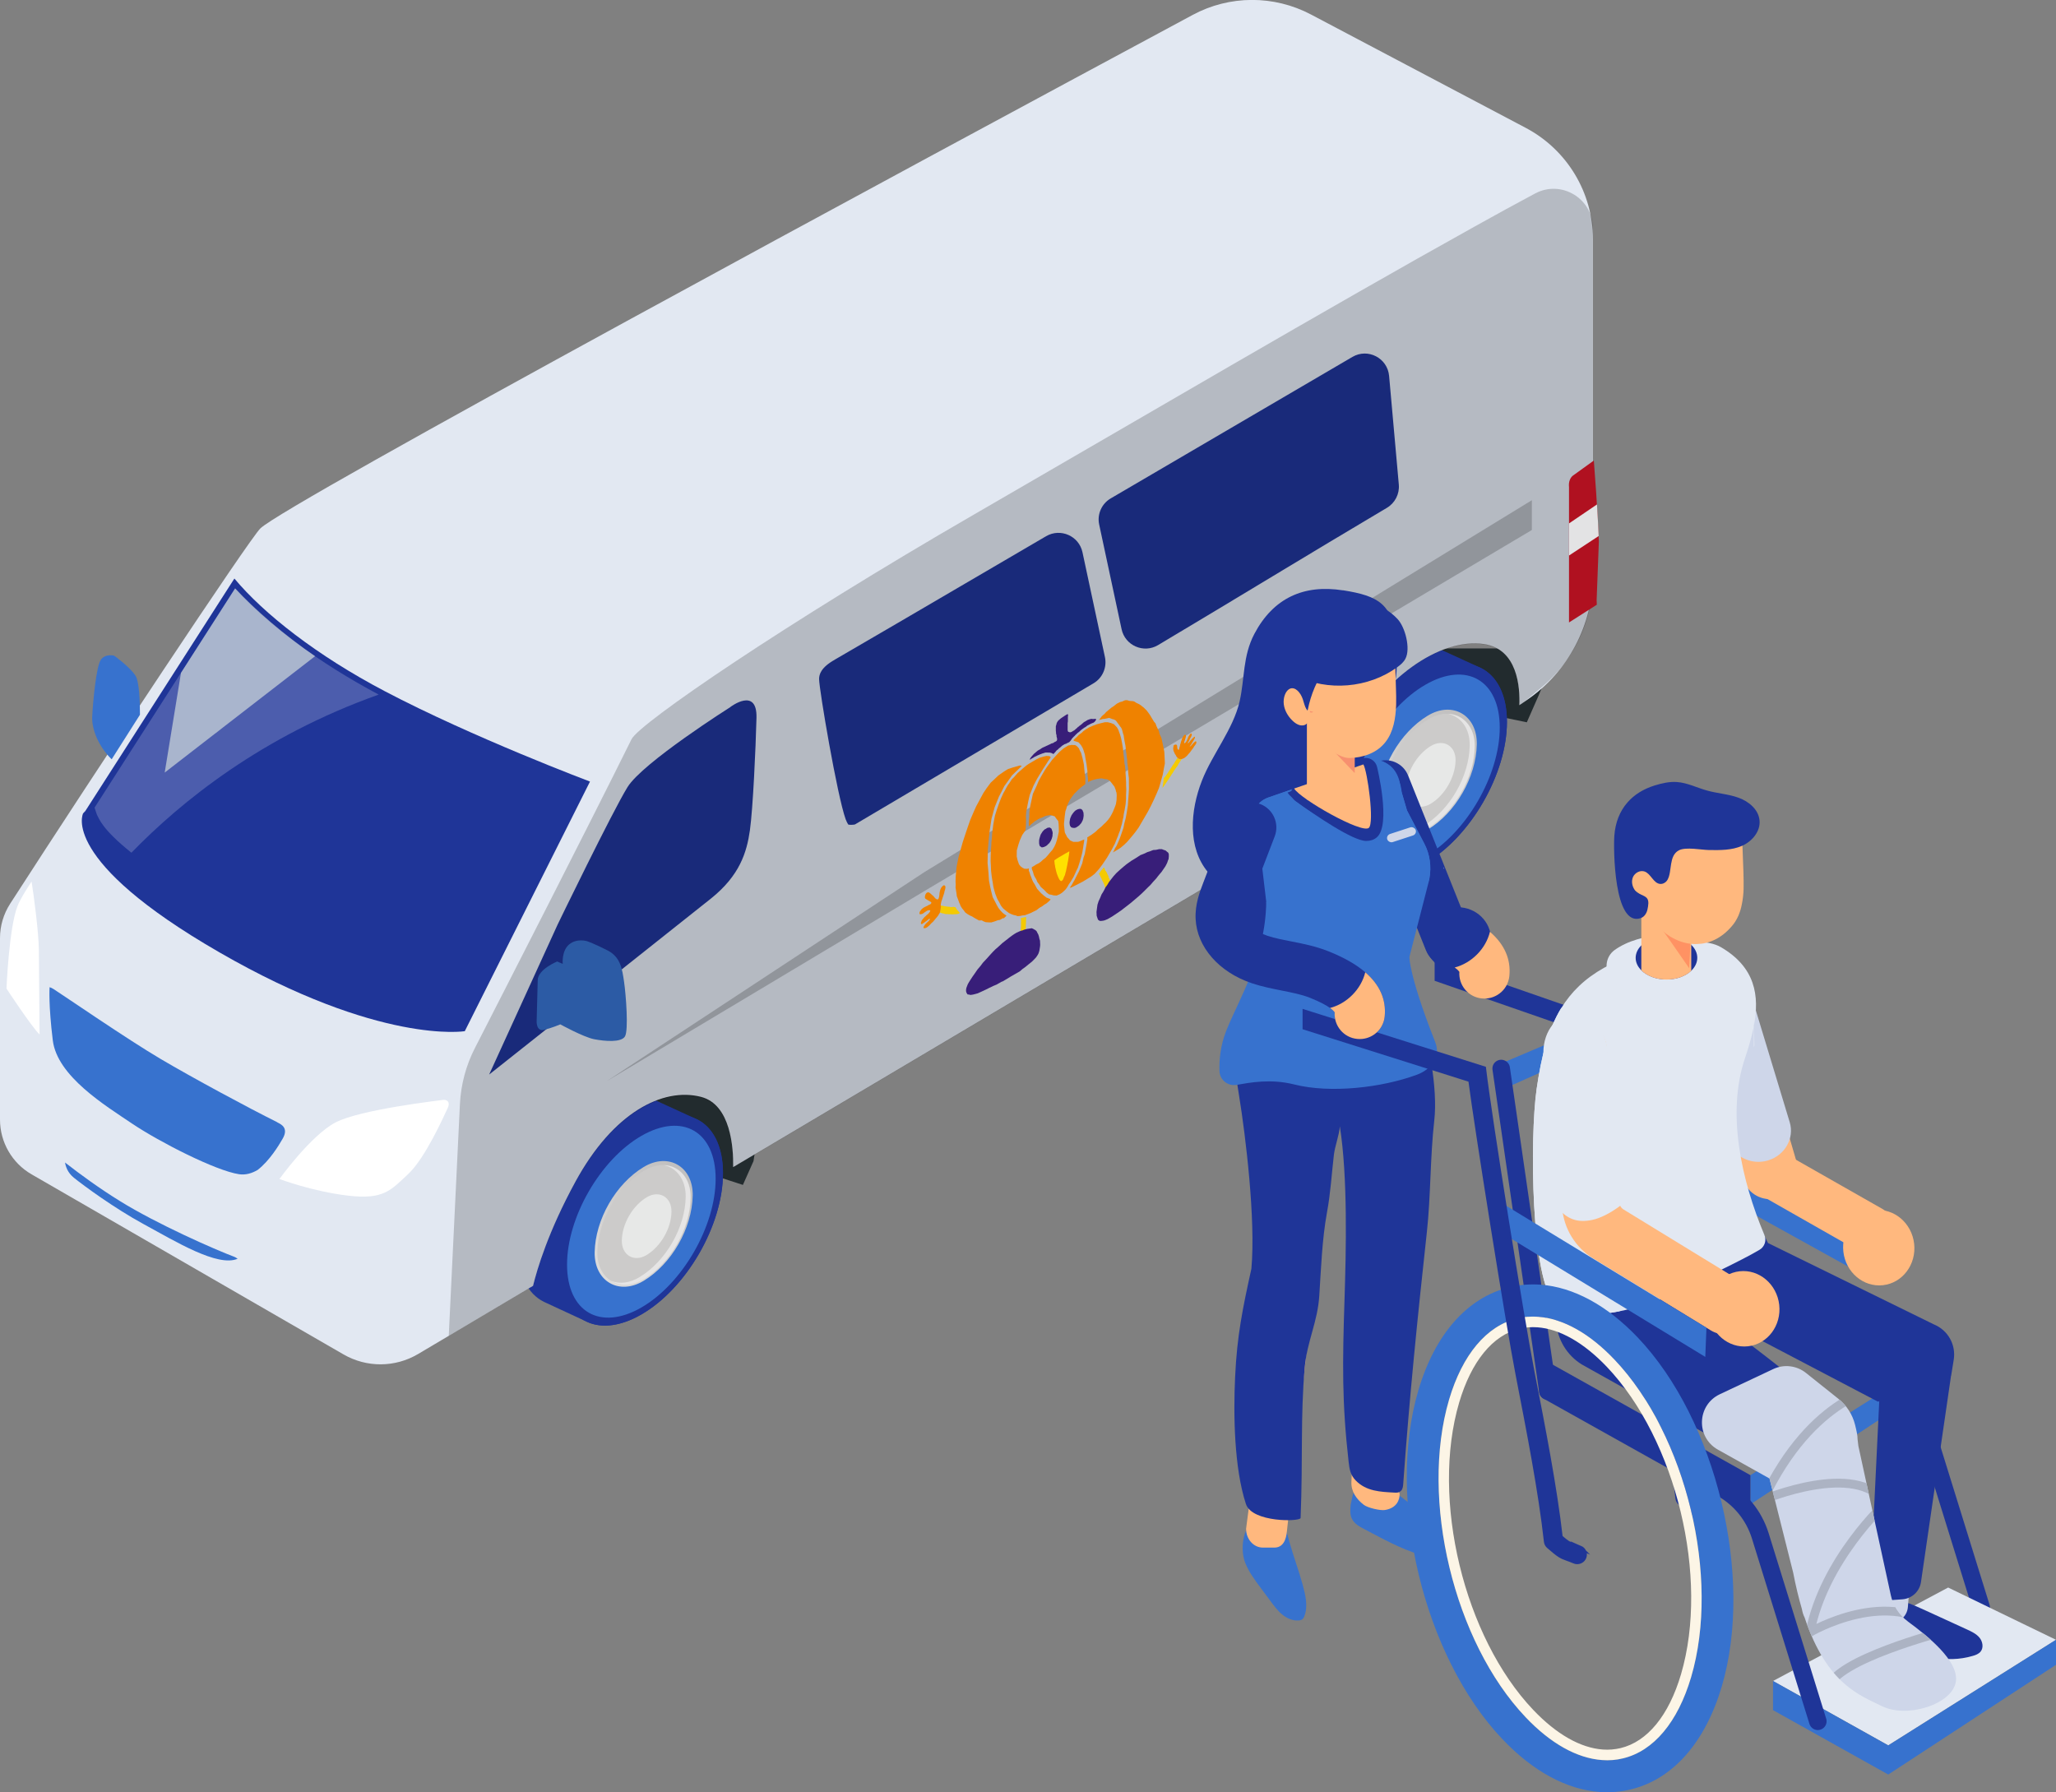 <?xml version="1.0" encoding="UTF-8"?>
<svg xmlns="http://www.w3.org/2000/svg" xmlns:xlink="http://www.w3.org/1999/xlink" viewBox="0 0 228.57 199.25">
  <rect x="0" y="0" width="228.57" height="199.25" fill="#808080" stroke="none"/>
  <defs>
    <style>
      .cls-1, .cls-2, .cls-3 {
        fill: none;
      }

      .cls-2 {
        stroke: #acb3c3;
        stroke-width: .98px;
      }

      .cls-2, .cls-4, .cls-3 {
        stroke-miterlimit: 10;
      }

      .cls-5 {
        fill: #ffb87e;
      }

      .cls-6 {
        fill: #cccbca;
      }

      .cls-7 {
        fill: #ffe100;
      }

      .cls-8 {
        fill: #f5ca00;
      }

      .cls-9, .cls-10, .cls-11 {
        mix-blend-mode: multiply;
      }

      .cls-9, .cls-12 {
        opacity: .2;
      }

      .cls-13 {
        fill: url(#linear-gradient-2);
      }

      .cls-10 {
        opacity: .71;
      }

      .cls-14 {
        fill: #ced6e9;
      }

      .cls-15 {
        fill: url(#linear-gradient);
      }

      .cls-16 {
        opacity: .5;
      }

      .cls-16, .cls-12, .cls-17 {
        fill: #fff;
      }

      .cls-18 {
        fill: #b01120;
      }

      .cls-19 {
        fill: #ef8200;
      }

      .cls-20 {
        isolation: isolate;
      }

      .cls-21 {
        fill: #e7e8e7;
      }

      .cls-22 {
        fill: #381e79;
      }

      .cls-23 {
        fill: #3772ce;
      }

      .cls-24 {
        fill: #e2e8f2;
      }

      .cls-25 {
        fill: #ff8358;
      }

      .cls-26 {
        fill: #222b2e;
      }

      .cls-27 {
        fill: #e3e3e4;
      }

      .cls-4 {
        stroke-width: .5px;
      }

      .cls-4, .cls-3 {
        stroke: #1f3598;
      }

      .cls-4, .cls-28 {
        fill: #1f3598;
      }

      .cls-29 {
        opacity: .7;
      }

      .cls-30 {
        fill: #fcf5e6;
      }

      .cls-31 {
        fill: #c5d0d3;
      }

      .cls-3 {
        stroke-linecap: round;
        stroke-width: 1.95px;
      }

      .cls-32 {
        fill: #f7906f;
      }

      .cls-33 {
        clip-path: url(#clippath);
      }
    </style>
    <linearGradient id="linear-gradient" x1="76.31" y1="131" x2="65.94" y2="142.07" gradientUnits="userSpaceOnUse">
      <stop offset="0" stop-color="#c1c0c0"/>
      <stop offset="1" stop-color="#dedddc"/>
    </linearGradient>
    <linearGradient id="linear-gradient-2" x1="163.48" y1="80.83" x2="153.1" y2="91.9" xlink:href="#linear-gradient"/>
    <clipPath id="clippath">
      <path class="cls-1" d="M212.08,180.24c-.96-.7-1.62-1.72-1.87-2.88l-3.61-16.6-.09-.76c0-.38-.09-.85-.28-1.61-.28-1.13-.94-2.16-1.85-2.88-.47-.37-2.24-1.79-3.61-2.88-1.03-.82-2.44-.99-3.63-.43l-5.94,2.8c-2.55,1.2-2.68,4.78-.22,6.16l5.74,3.21,2.63,10.46c.29,1.51.62,2.85.97,4.05.06.33.15.65.3.94,2.49,7.46,6.21,8.67,8.58,9.85,2.82,1.41,7.98-.22,8.25-2.82.23-2.21-3-4.87-5.37-6.6Z"/>
    </clipPath>
  </defs>
  <g class="cls-20">
    <g id="_レイヤー_2" data-name="レイヤー 2">
      <g id="_人" data-name="人">
        <g>
          <g>
            <g>
              <polygon class="cls-26" points="68.75 120.96 75.84 129.53 82.59 131.73 83.77 129.08 84.9 121.79 68.75 120.96"/>
              <g>
                <path class="cls-28" d="M77.46,124.43l-5.21-2.39c-1.55-.52-3.5-.24-5.62.99-5.01,2.89-9.06,9.92-9.06,15.7,0,3.03,1.12,5.12,2.9,6l4.9,2.27c1.59.68,3.67.44,5.94-.87,5.01-2.89,9.07-9.92,9.07-15.7,0-3.03-1.12-5.12-2.9-6Z"/>
                <path class="cls-28" d="M80.37,130.43c0,5.78-4.06,12.81-9.07,15.7-5.01,2.89-9.06.55-9.07-5.23,0-5.78,4.06-12.81,9.07-15.7,5.01-2.89,9.07-.55,9.07,5.23Z"/>
                <path class="cls-23" d="M79.56,131.05c0,5.27-3.7,11.68-8.26,14.31-4.56,2.63-8.26.5-8.26-4.77,0-5.27,3.7-11.68,8.26-14.31,4.56-2.63,8.26-.5,8.26,4.77Z"/>
                <g>
                  <path class="cls-15" d="M77.01,132.92c-.07,3.63-2.34,7.6-5.45,9.47-2.77,1.67-5.51.03-5.45-3.18.07-3.63,2.34-7.6,5.45-9.47,2.77-1.67,5.51-.03,5.45,3.18Z"/>
                  <path class="cls-6" d="M76.79,133.18c-.07,3.45-2.23,7.23-5.19,9.02-2.64,1.59-5.25.03-5.19-3.03.07-3.46,2.23-7.23,5.19-9.02,2.64-1.59,5.25-.03,5.19,3.03Z"/>
                  <path class="cls-16" d="M73.81,129.53c1.42.31,2.45,1.62,2.42,3.54-.06,3.41-2.2,7.14-5.13,8.91-1.12.68-2.24.78-3.15.42.98.6,2.31.6,3.64-.2,2.96-1.79,5.12-5.57,5.19-9.02.04-2.17-1.27-3.59-2.98-3.65Z"/>
                  <path class="cls-21" d="M74.65,134.72c-.03,1.84-1.19,3.85-2.76,4.8-1.4.85-2.79.02-2.76-1.61.03-1.84,1.18-3.85,2.76-4.8,1.4-.85,2.79-.02,2.76,1.61Z"/>
                </g>
              </g>
            </g>
            <g>
              <polygon class="cls-26" points="171.06 77.3 169.74 80.3 163.01 78.91 156.19 72.09 173.2 72.09 171.06 77.3"/>
              <g>
                <path class="cls-28" d="M164.63,74.26l-5.21-2.39c-1.55-.52-3.5-.24-5.62.99-5.01,2.89-9.07,9.92-9.07,15.7,0,3.03,1.12,5.12,2.9,6l4.9,2.27c1.59.68,3.67.44,5.93-.87,5.01-2.89,9.07-9.92,9.07-15.7,0-3.03-1.12-5.12-2.9-6Z"/>
                <path class="cls-28" d="M167.53,80.26c0,5.78-4.06,12.81-9.07,15.7-5.01,2.89-9.06.55-9.06-5.23s4.06-12.81,9.06-15.7c5.01-2.89,9.07-.55,9.07,5.23Z"/>
                <path class="cls-23" d="M166.73,80.89c0,5.27-3.7,11.68-8.26,14.31-4.56,2.64-8.26.5-8.26-4.77s3.7-11.68,8.26-14.31c4.56-2.63,8.26-.5,8.26,4.77Z"/>
                <g>
                  <path class="cls-13" d="M164.18,82.75c-.07,3.63-2.34,7.6-5.45,9.47-2.77,1.67-5.51.03-5.45-3.18.07-3.63,2.34-7.6,5.45-9.48,2.77-1.67,5.51-.03,5.45,3.18Z"/>
                  <path class="cls-6" d="M163.95,83.01c-.07,3.45-2.23,7.23-5.19,9.02-2.64,1.59-5.25.03-5.19-3.03.07-3.46,2.23-7.23,5.19-9.02,2.64-1.59,5.25-.03,5.19,3.03Z"/>
                  <path class="cls-16" d="M160.98,79.36c1.42.31,2.45,1.62,2.41,3.54-.06,3.41-2.2,7.14-5.13,8.91-1.12.68-2.24.78-3.15.42.98.6,2.31.6,3.65-.2,2.96-1.79,5.12-5.57,5.19-9.02.04-2.17-1.27-3.59-2.98-3.65Z"/>
                  <path class="cls-21" d="M161.82,84.55c-.04,1.84-1.19,3.85-2.76,4.8-1.4.85-2.79.02-2.76-1.61.03-1.84,1.19-3.85,2.76-4.8,1.41-.85,2.79-.02,2.76,1.61Z"/>
                </g>
              </g>
            </g>
            <path class="cls-24" d="M177.09,63.9V26.6c0-5.19-2.87-9.95-7.46-12.38l-23.89-12.61c-4.12-2.17-9.05-2.16-13.15.05C100.34,18.99,31.69,56.02,28.94,58.75c-1.28,1.27-18.31,26.97-27.82,41.73C.39,101.62,0,102.94,0,104.29v20.18c0,2.51,1.34,4.84,3.52,6.09l34.68,20.02c2.57,1.48,5.73,1.46,8.28-.05l12.78-7.58c.45-1.84,1.68-6.02,4.72-11.59,4.19-7.68,9.7-10.5,13.94-9.42,3.34.85,3.62,5.73,3.59,7.77v.04s64.53-38.27,64.53-38.27h.62c.55-2.14,1.54-5.23,3.33-8.9,3.48-7.12,10.12-11.72,15-10.98,3.73.57,4,4.82,3.92,6.8.17-.11.45-.31.83-.57,4.6-3.15,7.35-8.37,7.35-13.94Z"/>
            <polygon class="cls-9" points="170.3 55.61 170.3 58.92 103.44 98.66 67.46 120.19 102.76 96.96 170.3 55.61 170.3 55.61"/>
            <g>
              <path class="cls-28" d="M42.79,76.85c-7.58-3.98-13.47-8.62-16.73-12.53-.02.02-.03.04-.03.04l-16.55,25.81s-.09.09-.24.25c0,0-2.7,5.17,15.16,15.46,17.86,10.3,27.27,8.76,27.27,8.76l13.92-27.75s-13.04-4.91-22.82-10.05Z"/>
              <path class="cls-28" d="M42.48,77.41c-6.81-3.58-12.7-7.91-16.33-12l-15.63,24.38.26.77c.44.81.95,3.53,16.76,12.65,13.92,8.03,17.85,8.57,21.36,9.17,0,0,1.75.06,1.75.06.35,0,1.39-.21,1.58-.23l12.48-24.97c-2.79-1.07-13.78-5.39-22.23-9.83Z"/>
              <path class="cls-28" d="M81.21,78.59s2.98-2.27,2.89,1.22c-.09,3.49-.39,10.03-.73,12.49-.35,2.46-1.13,5.03-4.34,7.6-3.21,2.57-24.65,19.56-24.65,19.56l7.62-16.69s6.06-12.51,7.76-15.26c1.7-2.75,11.45-8.91,11.45-8.91Z"/>
              <g>
                <path class="cls-28" d="M62.56,112.12c2.15-1.71,4.48-3.55,6.69-5.3v-17.05c-2.34,4.39-6.6,13.17-6.64,13.26l-.04.1v8.99Z"/>
                <path class="cls-28" d="M83.21,78.6s-.08-.08-.23-.08c-.43,0-1.07.36-1.37.59l-.02.02-.02.02c-2.68,1.69-9.92,6.54-11.24,8.69-.08.14-.18.3-.28.48v17.87c3.98-3.16,7.44-5.91,8.58-6.82,3.06-2.45,3.78-4.89,4.1-7.17.34-2.41.63-8.83.73-12.41.02-.86-.17-1.13-.23-1.19Z"/>
              </g>
              <g class="cls-29">
                <path class="cls-31" d="M23.94,81.53l-5.63,4.36s1.1-6.7,1.81-11.09l6.02-9.39c2.18,2.35,5.51,5.24,8.89,7.54l-10.25,7.93-.83.65Z"/>
              </g>
              <path class="cls-12" d="M26.14,65.41l-15.63,24.38.26.77c.26.47.54,1.59,3.84,4.24,5.53-5.7,14.53-12.98,27.49-17.58-6.65-3.54-12.39-7.79-15.96-11.8Z"/>
            </g>
            <path class="cls-28" d="M122.2,58.32l2.49,11.63c.39,1.82,2.45,2.72,4.05,1.77,8.68-5.17,16.85-10.17,25.44-15.26.9-.53,1.42-1.54,1.33-2.58l-1.08-12.09c-.18-1.99-2.36-3.12-4.08-2.11-8.72,5.1-18.18,10.64-26.87,15.73-1.01.59-1.53,1.77-1.28,2.91Z"/>
            <path class="cls-28" d="M92.79,73.35c-1.55.87-1.73,1.65-1.73,2.15.02,1.23,2.01,12.95,2.95,15.57.09.24.19.45.31.61.09.01.18.02.27.02h0c.19,0,.35-.02.45-.04,1.88-1.12,12.83-7.6,26.52-15.69,1.01-.59,1.52-1.77,1.28-2.91l-2.5-11.67c-.39-1.81-2.44-2.71-4.04-1.78-13.02,7.62-22.94,13.42-23.52,13.74Z"/>
            <path class="cls-23" d="M30.84,124.77c-3.3-1.64-9.38-4.92-12.96-7.03-3.7-2.18-10.87-7.11-11.92-7.78-.18-.11-.32-.18-.45-.21,0,.04,0,.07,0,.07,0,0-.13,1.87.36,5.85.5,3.98,5.81,7.22,8.84,9.26,3.04,2.04,9.27,5.22,11.86,5.61.74.11,1.44-.1,2.08-.48,1.33-1.04,2.33-2.7,2.77-3.46.7-1.21-.16-1.61-.59-1.82Z"/>
            <path class="cls-23" d="M26.42,139.94c-.17-.13-.33-.2-.33-.2-2.17-.81-8.62-3.65-12.75-6.21-2.3-1.42-4.43-2.98-6.11-4.29.07.44.28,1.12.98,1.69,1.13.91,4.48,3.37,7.74,5.15,3.57,1.94,8.25,4.81,10.47,3.86Z"/>
            <path class="cls-17" d="M31.06,131.08s3.48-4.84,6.23-6.29c2.75-1.45,11.6-2.45,11.94-2.51.35-.06.91.14.53.93-.38.8-2.48,5.56-4.41,7.34-1.92,1.79-2.72,2.84-6.68,2.37-3.97-.47-7.61-1.85-7.61-1.85Z"/>
            <path class="cls-17" d="M.72,109.9s2.73,4.17,3.68,5.11c0,0-.06-7.27-.08-9.44-.02-1.85-.54-5.91-.81-7.57-.72,1.09-1.29,2.04-1.55,2.7-.96,2.37-1.24,9.2-1.24,9.2Z"/>
            <path class="cls-23" d="M61.95,106.89s-2.13.85-2.17,2.07c-.04,1.22-.12,4.61-.12,4.61,0,0-.04,1.13.83.92.87-.21,1.8-.61,1.8-.61,0,0,2.56,1.41,3.75,1.65,1.19.23,3.03.39,3.44-.31.41-.7.11-4.62-.1-6.06-.21-1.44-.39-2.75-1.82-3.49-1.43-.74-2.28-1.03-2.28-1.03,0,0-1.12-.37-2,.35-.87.72-.72,2.17-.72,2.17l-.62-.27Z"/>
            <path class="cls-23" d="M12.41,84.42l3.15-4.96c0-1.39-.07-3.68-.5-4.35-.64-.98-2.37-2.22-2.37-2.22,0,0-1.01-.26-1.5.49-.49.75-.86,4.62-.94,6.31-.06,1.41.72,3.32,2.16,4.72Z"/>
            <path class="cls-9" d="M170.66,21.51c-2.12,1.13-4.39,2.38-6.8,3.72-16.09,8.94-37.54,21.54-55.63,32-20.8,12.02-37.15,23.18-38.02,24.95-4.98,10.05-13.88,27.43-17.41,34.33-1,1.94-1.56,4.07-1.67,6.25l-1.24,25.75c3.93-2.33,7.03-4.16,9.38-5.55.46-1.88,1.7-6.01,4.7-11.52,4.19-7.68,9.7-10.5,13.94-9.42,3.34.85,3.62,5.73,3.59,7.77l64.53-38.27h.62c.55-2.14,1.54-5.23,3.33-8.9,3.48-7.12,10.12-11.72,15-10.98,3.73.57,4,4.82,3.92,6.8.33-.23,1.37-1.08,2.59-2.12,3.54-2.99,5.59-7.38,5.59-12.01V25.36c0-3.3-3.51-5.4-6.42-3.85Z"/>
            <g>
              <path class="cls-18" d="M174.43,54.08v15.12l3.09-1.97c0-.3-.02-.47-.02-.47l.25-6.57s-.16-3.98-.56-8.99l-2.29,1.65s-.54.32-.48,1.23Z"/>
              <path class="cls-27" d="M174.43,61.76l3.3-2.17c-.03-.69-.09-1.92-.19-3.51l-3.11,2.11v3.57Z"/>
            </g>
          </g>
          <g class="cls-11">
            <polygon class="cls-8" points="122.15 97.13 122.18 97.18 122.26 97.28 122.3 97.37 122.35 97.47 122.41 97.61 122.46 97.68 122.51 97.83 122.58 97.96 122.63 98.06 122.69 98.17 122.74 98.3 122.78 98.4 122.81 98.46 122.84 98.59 122.84 98.66 122.87 98.72 122.91 98.85 123.51 98.09 123.39 97.86 123.34 97.71 123.26 97.6 123.23 97.42 123.16 97.27 123.11 97.18 123.05 97.04 122.97 96.89 122.86 96.76 122.83 96.63 122.78 96.5 122.7 96.45 122.64 96.51 122.58 96.62 122.46 96.72 122.33 96.91 122.28 96.99 122.15 97.13"/>
            <polygon class="cls-8" points="113.5 102.06 113.5 102.21 113.52 102.4 113.51 102.53 113.51 102.69 113.51 102.86 113.51 102.97 113.5 103.07 113.5 103.17 113.5 103.23 113.48 103.43 113.48 103.53 113.56 103.48 113.61 103.51 113.69 103.46 113.76 103.46 113.83 103.41 113.87 103.45 113.95 103.41 113.97 103.43 114.02 103.4 114.04 103.26 114.04 103.06 114.04 102.96 114.04 102.83 114.06 102.66 114.06 102.46 114.07 102.34 114.06 102.23 114.07 102.13 114.07 102.01 114.07 101.95 113.5 102.06"/>
            <g>
              <path class="cls-22" d="M116.05,92.28l.06-.05.06-.04.07-.03.09-.06.07-.04.07-.04h.08s.07-.02.07-.02h.09s.06.04.06.04l.06.04.06.05.03.07.03.08s.02.06.02.08c0,.02.04.1.04.1l.02.18-.02.15v.13s-.03.13-.03.13l-.05.17-.05.13-.06.12-.06.1-.09.14-.07.07-.08.07-.14.14-.12.08-.11.05-.11.05-.15.03h-.1s-.08-.07-.08-.07l-.07-.03-.06-.08-.04-.15-.02-.13v-.16s0-.15,0-.15l.03-.17.05-.18.05-.17.05-.14.12-.19.06-.1.05-.06.06-.07.06-.05Z"/>
              <polygon class="cls-22" points="119.1 90.68 119.19 90.54 119.26 90.44 119.36 90.31 119.48 90.18 119.57 90.1 119.66 90.05 119.77 89.99 119.84 89.96 119.89 89.95 119.98 89.93 120.07 89.92 120.16 89.94 120.23 89.95 120.28 90.02 120.35 90.07 120.37 90.15 120.4 90.21 120.43 90.28 120.46 90.4 120.46 90.5 120.47 90.59 120.47 90.71 120.45 90.84 120.43 90.98 120.38 91.16 120.33 91.27 120.27 91.38 120.21 91.5 120.12 91.6 120.04 91.69 119.98 91.76 119.83 91.87 119.7 91.95 119.6 92.01 119.51 92.03 119.4 92.05 119.32 92.03 119.25 92.03 119.16 92 119.08 91.97 119.03 91.9 118.96 91.8 118.93 91.69 118.92 91.61 118.91 91.52 118.91 91.39 118.93 91.24 118.96 91.06 118.99 90.95 119.05 90.81 119.09 90.72 119.1 90.68"/>
              <polygon class="cls-22" points="107.44 109.81 107.59 109.42 107.71 109.21 107.88 108.94 108.1 108.6 108.34 108.26 108.67 107.78 109.01 107.38 109.27 107.03 109.73 106.54 110.06 106.17 110.35 105.85 110.66 105.54 110.95 105.29 111.44 104.84 111.76 104.59 112.02 104.39 112.2 104.24 112.54 103.99 112.76 103.84 113.01 103.69 113.25 103.58 113.46 103.49 113.66 103.44 113.9 103.34 114.2 103.27 114.42 103.24 114.56 103.22 114.67 103.19 114.84 103.25 115.01 103.35 115.12 103.41 115.25 103.54 115.32 103.69 115.43 103.89 115.5 104.11 115.55 104.35 115.62 104.58 115.63 104.83 115.64 105.05 115.62 105.25 115.58 105.5 115.55 105.69 115.46 105.98 115.36 106.17 115.17 106.45 114.96 106.67 114.71 106.92 114.32 107.23 114.02 107.48 113.67 107.73 113.37 107.99 112.9 108.26 112.39 108.55 111.92 108.84 111.44 109.12 111.39 109.12 111.11 109.28 110.79 109.46 110.45 109.6 110.01 109.81 109.59 110.02 109.14 110.23 108.7 110.43 108.41 110.51 108.17 110.57 107.89 110.61 107.73 110.57 107.56 110.55 107.44 110.35 107.4 110.2 107.4 110.01 107.44 109.81"/>
              <path class="cls-22" d="M122.9,98.65l.21-.29.17-.29.24-.31.29-.37.3-.33.38-.35.43-.37.33-.27.55-.39.32-.19.29-.18.36-.24.41-.16.38-.18.26-.08.38-.15.32-.02.35-.08h.29s.2.08.2.08l.22.07.16.14.14.11.06.17v.26s-.03.3-.03.3c0,0-.02,0-.06.12-.04.12-.09.27-.09.27l-.12.24-.08.15-.15.22-.29.42-.2.23-.19.23-.18.24-.36.39-.29.34-.27.26-.37.37-.37.36-.37.33-.32.27-.47.4-.5.39-.61.47-.5.34-.48.32-.5.29-.32.13-.15.04-.22.03h-.19s-.19-.13-.19-.13l-.06-.17-.09-.27-.02-.43.05-.38.06-.43.12-.37.18-.39.15-.37.17-.27.14-.25.12-.25Z"/>
              <path class="cls-19" d="M120.92,93.07l.1-.06.13-.09.17-.1.22-.16.29-.22.21-.21.24-.2.18-.15.27-.27.15-.13.3-.33.24-.33.18-.32.13-.26.13-.32.12-.3.08-.23.07-.44s.01-.29.01-.33c0-.04.01-.19.01-.19,0,0-.01-.11-.02-.24-.01-.14-.06-.19-.06-.19l-.04-.2-.07-.17-.06-.17-.19-.24-.18-.24-.18-.21-.26-.13-.32-.04-.3-.07-.26.03-.23.03-.27.06-.24.07-.24.1-.27.12v-.06s0-.25,0-.25l-.02-.19-.04-.32v-.21s-.02-.28-.02-.28l-.04-.3-.05-.38-.09-.49-.04-.22-.05-.34-.09-.3-.07-.22-.09-.23-.15-.26-.14-.18-.18-.19-.18-.06-.23-.07-.12-.04v-.08s.16-.17.16-.17l.19-.16.22-.24.32-.23.19-.19.29-.2.34-.21.46-.2.4-.15.49-.13.42-.1h.3s.37.09.37.09l.34.14.33.35.15.27.2.56.11.39.1.51.1.6.06.62.08.61.04.56.03.02.02.17.02.21.04.27v.32s.02.25.02.25l.02.41.02.31v.35s.02.49.02.49l-.03.61v.46s-.04.51-.04.51l-.05.31-.07.4-.09.44-.04.33-.07.28-.09.45-.1.33-.12.44-.12.29-.1.29-.16.39-.18.46-.35.66-.53.91-.52.77-.37.49-.49.54-.39.3-.46.28-.46.28-.48.25-.7.35-.18.08h-.07s.06-.12.06-.12l.1-.13.11-.18.11-.21.11-.18.11-.22.21-.41.2-.39.13-.32.22-.53.16-.69.13-.36.09-.52.07-.35.06-.36.06-.39v-.26"/>
              <path class="cls-19" d="M120.57,93.29l-.07.05-.15.06-.17.07-.25.1-.14.02h-.25s-.22,0-.22,0l-.18-.08-.12-.05-.11-.08-.09-.12-.1-.1-.1-.13-.1-.21-.06-.1-.08-.18-.03-.21-.02-.22-.04-.37v-.22s.03-.29.03-.29l.05-.51.05-.35.02-.18.1-.27.09-.34.13-.3.13-.26.13-.23.16-.22.1-.13.15-.2.23-.22.08-.09s.08-.08.17-.16c.09-.08.18-.15.26-.23.08-.08.22-.17.22-.17l.22-.16.05-.07v-.14s0-.26,0-.26v-.25s-.03-.27-.03-.27l-.04-.26-.05-.48-.04-.46-.08-.4-.07-.32-.09-.33-.07-.26-.13-.25-.12-.27-.09-.1-.09-.1-.1-.08-.14-.08h-.19s-.18-.02-.18-.02l-.19.04-.18.02-.25.15-.33.21-.3.26-.26.25-.68.74-.17.24-.38.52-.28.42-.36.62-.3.54-.22.53-.42.9-.15.69-.15.7-.1.71v.46s-.06.61-.06.61l.02.34.02.1.18-.18.15-.13.1-.07.16-.15.25-.15.17-.11.27-.13.02-.02.03.02.19-.09.23-.11.2-.06.41-.07.24.07.25.08.18.26.21.26v.04s.04.3.04.3l.02.49v.36s-.1.46-.1.46l-.11.46-.14.42-.16.34-.2.33-.23.26-.29.35-.25.28-.29.22-.22.21-.24.17-.27.13-.33.21-.17.09v.21s.12.29.12.29l.11.39.1.2.16.26.12.3.2.26.19.3.37.32.28.3.27.2.29.05.2.06.35.02.33-.14.24-.15.24-.21.21-.21.18-.26.15-.27.24-.35.28-.47.13-.27.2-.44.16-.32.15-.46.17-.57.1-.37.08-.33.09-.54.06-.4.05-.3v-.19"/>
              <polyline class="cls-19" points="116.81 84.17 116.67 84.06 116.33 84.04 116.06 84.1 115.75 84.19 115.55 84.25 115.27 84.39 114.93 84.59 114.66 84.75 114.4 84.9 114.16 85.06 113.85 85.31 113.66 85.48 113.41 85.7 113.13 85.94 112.94 86.16 112.7 86.43 112.48 86.64 112.22 87.05 112.03 87.31 111.86 87.61 111.71 87.89 111.55 88.17 111.41 88.47 111.27 88.78 111.03 89.41 110.82 90.01 110.61 90.68 110.52 91.14 110.42 91.69 110.36 92.19 110.31 92.61 110.27 93.18 110.22 93.62 110.2 94.08 110.16 94.51 110.14 95.07 110.13 95.74 110.16 96.29 110.18 96.82 110.26 97.5 110.36 98.1 110.44 98.61 110.52 98.92 110.64 99.34 110.87 99.93 111.09 100.31 111.27 100.67 111.51 100.98 111.87 101.28 112.16 101.5 112.44 101.63 112.68 101.72 112.92 101.77 113.12 101.85 113.4 101.83 113.69 101.77 113.94 101.75 114.23 101.64 114.57 101.51 114.83 101.38 115.22 101.19 115.57 100.92 115.91 100.72 116.1 100.57 116.34 100.43 116.61 100.2 116.78 100.02 116.77 99.96 116.56 99.87 116.34 99.79 116.04 99.56 115.73 99.29 115.53 99.07 115.29 98.8 115.16 98.56 115.02 98.3 114.85 98.04 114.74 97.79 114.64 97.51 114.54 97.27 114.45 96.97 114.37 96.79 114.39 96.54 114.2 96.59 113.89 96.58 113.67 96.47 113.45 96.3 113.28 96.08 113.12 95.61 113.03 95.21 113.04 94.54 113.21 93.93 113.37 93.45 113.53 93.08 113.65 92.82 113.82 92.57 113.92 92.43 114.01 92.29 114.05 91.8 114.07 91.19 114.05 90.73 114.09 90.26 114.23 89.52 114.32 89.06 114.48 88.37 114.72 87.78 114.9 87.34 115.09 86.97 115.29 86.59 115.5 86.24 115.71 85.9 115.93 85.54 116.15 85.19 116.31 84.95 116.5 84.65 116.65 84.43 116.77 84.27"/>
              <polygon class="cls-19" points="111.9 101.8 111.73 101.68 111.58 101.58 111.42 101.44 111.19 101.19 110.98 100.91 110.8 100.59 110.66 100.31 110.36 99.74 110.2 99.11 110.08 98.58 109.95 97.91 109.89 97.01 109.79 95.94 109.82 94.43 109.93 93.24 110.02 92.37 110.23 91.01 110.58 89.74 111.05 88.57 111.36 87.98 111.66 87.38 112.09 86.79 112.5 86.21 113.08 85.65 113.41 85.33 113.6 85.14 113.38 85.1 113 85.21 112.57 85.33 112.06 85.5 111.62 85.77 110.98 86.22 110.5 86.68 110.14 87.01 109.71 87.59 109.33 88.15 108.94 88.87 108.52 89.65 108.26 90.23 107.87 91.14 107.57 92 107.31 92.77 107.03 93.62 106.79 94.48 106.58 95.22 106.45 95.85 106.35 96.36 106.25 97.42 106.23 98 106.25 98.36 106.23 98.65 106.34 99.35 106.37 99.63 106.49 99.94 106.58 100.19 106.64 100.36 106.73 100.55 106.79 100.72 106.96 100.99 107.16 101.23 107.3 101.43 107.54 101.61 107.83 101.78 108.08 101.89 108.3 102.03 108.62 102.21 108.84 102.33 109.15 102.32 109.32 102.42 109.58 102.52 109.86 102.54 110.19 102.55 110.44 102.48 110.68 102.4 110.94 102.3 111.16 102.27 111.33 102.17 111.49 102.08 111.61 102.08 111.74 101.95 111.9 101.8"/>
              <polyline class="cls-19" points="122.17 80.04 122.43 79.98 122.61 79.93 122.79 79.92 123.04 79.87 123.3 79.81 123.48 79.87 123.65 79.94 123.81 79.98 123.99 80.06 124.11 80.18 124.25 80.38 124.38 80.55 124.52 80.75 124.64 80.9 124.72 81.06 124.77 81.22 124.85 81.54 124.92 81.75 124.98 82.16 125.03 82.45 125.12 82.9 125.15 83.17 125.18 83.48 125.23 83.81 125.26 84.11 125.31 84.44 125.32 84.75 125.36 85.06 125.41 85.39 125.42 85.76 125.45 86.11 125.5 86.51 125.5 87.1 125.51 87.67 125.47 88.36 125.43 88.93 125.39 89.51 125.27 90.29 125.15 90.95 124.99 91.56 124.9 92.02 124.74 92.49 124.57 92.98 124.45 93.3 124.27 93.72 124.12 94.05 123.95 94.32 123.84 94.58 123.72 94.77 124.15 94.52 124.56 94.26 124.95 93.94 125.33 93.57 125.9 92.9 126.19 92.54 126.57 92.02 126.84 91.56 127.22 90.91 127.6 90.26 127.95 89.59 128.28 88.9 128.59 88.21 128.85 87.59 129.13 86.61 129.27 86.11 129.39 85.44 129.5 84.88 129.48 84.36 129.44 83.6 129.36 83.16 129.26 82.7 129.18 82.32 129.11 82.02 128.92 81.62 128.84 81.28 128.72 81.05 128.56 80.71 128.46 80.42 128.3 80.24 128.09 79.9 127.87 79.53 127.75 79.35 127.48 78.99 127.16 78.67 126.99 78.54 126.82 78.4 126.63 78.28 126.33 78.14 126.1 77.99 125.95 77.95 125.56 77.92 125.3 77.84 125.07 77.85 124.76 77.99 124.52 78.05 124.16 78.23 123.82 78.5 123.56 78.67 123.27 78.91 122.96 79.17 122.81 79.35 122.58 79.54 122.46 79.66 122.34 79.83 122.22 79.97"/>
              <path class="cls-8" d="M104.58,100.69v.08s0,.07,0,.07v.1s-.02.07-.02.07l-.02.09-.02.1v.1s-.02.06-.02.06v.07s-.03.01-.03.01l.06.02h.01s.1.04.1.04l.09.02.09.03h.07s.11.04.11.04l.1.02.09.02.15-.02.08.03h.1s.12,0,.12,0h.11s.1.01.1.01h.09s.12-.01.12-.01h.08s.11-.01.11-.01h.09s.08-.02.08-.02c0,0,.03,0,.05,0,.02-.01.09-.02.09-.02l.04-.03h.03s.03-.02.03-.02l.03-.03v-.05s-.03-.03-.03-.03l-.05-.04-.04-.06-.06-.06-.05-.05-.05-.07-.05-.06-.06-.09-.04-.07v-.07s-.08,0-.08,0l-.07-.02-.06-.02h-.07s-.12.02-.12.02h-.08s-.12.01-.12.01l-.09-.04h-.1s-.13-.02-.13-.02h-.11s-.08-.03-.08-.03h-.1s-.08-.01-.08-.01l-.06-.03h-.06s-.07-.02-.07-.02l-.05-.02h-.04s-.04,0-.04,0l-.02-.02-.04.03Z"/>
              <polygon class="cls-8" points="129.37 86.58 129.37 86.6 129.37 86.67 129.35 86.76 129.35 86.86 129.33 86.97 129.31 87.1 129.29 87.25 129.27 87.35 129.25 87.47 129.23 87.55 129.22 87.59 129.34 87.46 129.44 87.32 129.54 87.18 129.64 87.03 129.73 86.9 129.83 86.75 129.94 86.59 130.03 86.43 130.15 86.27 130.27 86.07 130.38 85.92 130.47 85.76 130.55 85.64 130.67 85.46 130.78 85.31 130.88 85.18 130.96 85.05 131.01 84.94 131.08 84.83 131.16 84.71 131.22 84.62 131.26 84.55 131.3 84.5 131.33 84.44 131.36 84.38 131.43 84.3 131.37 84.31 131.3 84.33 131.26 84.34 131.21 84.34 131.15 84.34 131.1 84.34 131.07 84.34 131.02 84.35 130.97 84.33 130.96 84.31 130.94 84.28 130.91 84.26 130.88 84.28 130.85 84.34 130.78 84.45 130.69 84.59 130.61 84.71 130.54 84.85 130.48 84.93 130.41 85.02 130.32 85.16 130.23 85.31 130.13 85.46 130.07 85.55 130 85.66 129.95 85.75 129.89 85.82 129.82 85.94 129.75 86.04 129.7 86.11 129.64 86.18 129.57 86.29 129.5 86.38 129.46 86.42 129.43 86.45 129.42 86.48 129.39 86.5 129.37 86.5 129.37 86.58"/>
              <polygon class="cls-19" points="104.47 101.51 104.4 101.6 104.33 101.73 104.27 101.82 104.16 101.96 104.02 102.12 103.94 102.22 103.84 102.34 103.71 102.49 103.55 102.63 103.43 102.76 103.31 102.89 103.21 102.97 103.09 103.07 102.96 103.15 102.82 103.19 102.75 103.18 102.68 103.18 102.66 103.12 102.7 103 102.78 102.87 102.85 102.77 102.94 102.67 103.03 102.59 103.1 102.52 103.18 102.45 103.26 102.37 103.33 102.29 103.37 102.21 103.37 102.12 103.31 102.14 103.21 102.22 103.13 102.28 103.06 102.34 103.01 102.38 102.92 102.44 102.84 102.49 102.78 102.55 102.71 102.6 102.63 102.64 102.56 102.69 102.49 102.74 102.39 102.71 102.38 102.66 102.39 102.55 102.43 102.45 102.47 102.33 102.57 102.2 102.71 102.03 102.79 101.94 102.9 101.85 103 101.75 103.11 101.66 103.19 101.59 103.26 101.52 103.35 101.4 103.4 101.33 103.42 101.22 103.37 101.19 103.3 101.19 103.22 101.2 103.13 101.22 103.03 101.27 102.96 101.32 102.84 101.39 102.72 101.48 102.63 101.55 102.53 101.6 102.4 101.63 102.31 101.64 102.23 101.62 102.22 101.53 102.24 101.39 102.3 101.29 102.38 101.18 102.46 101.08 102.64 100.93 102.78 100.85 102.94 100.77 103.09 100.7 103.19 100.64 103.28 100.59 103.41 100.54 103.46 100.5 103.52 100.44 103.54 100.33 103.48 100.26 103.37 100.22 103.33 100.16 103.22 100.13 103.12 100.06 103.01 99.99 102.94 99.95 102.86 99.89 102.82 99.78 102.83 99.62 102.89 99.43 102.97 99.31 103.05 99.24 103.13 99.21 103.23 99.2 103.36 99.27 103.47 99.36 103.55 99.43 103.61 99.5 103.71 99.56 103.8 99.67 103.86 99.72 103.93 99.82 104.03 99.91 104.09 99.95 104.13 99.97 104.19 99.99 104.24 99.99 104.3 99.96 104.34 99.9 104.38 99.78 104.42 99.6 104.44 99.42 104.45 99.28 104.49 99.07 104.54 98.89 104.63 98.7 104.7 98.6 104.76 98.54 104.85 98.46 104.94 98.41 104.99 98.43 105.07 98.48 105.11 98.61 105.1 98.71 105.08 98.83 105.06 98.93 105.03 99 105 99.12 104.97 99.27 104.85 99.64 104.79 99.81 104.74 99.99 104.69 100.11 104.65 100.24 104.63 100.33 104.61 100.44 104.6 100.52 104.58 100.61 104.59 100.66 104.6 100.75 104.6 100.86 104.59 100.95 104.57 101.06 104.55 101.19 104.53 101.28 104.51 101.34 104.51 101.39 104.49 101.45 104.47 101.51"/>
              <polyline class="cls-7" points="117.25 95.62 117.41 95.51 117.56 95.41 117.77 95.28 117.95 95.18 118.15 95.06 118.32 94.96 118.47 94.87 118.59 94.81 118.69 94.75 118.76 94.71 118.83 94.67 118.87 94.65 118.88 94.75 118.86 94.86 118.84 95.05 118.79 95.34 118.77 95.48 118.75 95.63 118.72 95.79 118.69 95.92 118.66 96.12 118.62 96.31 118.59 96.46 118.54 96.68 118.51 96.85 118.45 97.04 118.42 97.18 118.38 97.31 118.34 97.39 118.29 97.49 118.24 97.62 118.2 97.73 118.16 97.81 118.1 97.87 118.05 97.92 117.98 97.95 117.89 97.92 117.8 97.82 117.72 97.68 117.66 97.55 117.6 97.41 117.54 97.26 117.49 97.12 117.44 96.95 117.4 96.79 117.37 96.65 117.31 96.41 117.29 96.25 117.25 96.05 117.24 95.94 117.23 95.85 117.22 95.75 117.21 95.75 117.21 95.71 117.25 95.6"/>
              <path class="cls-22" d="M114.55,84.28l.1-.14.16-.18.13-.15.17-.14.1-.09.17-.14.27-.15.11-.08.11-.07.1-.05.07-.03.09-.04.09-.04.12-.06.14-.06.14-.07.12-.05.14-.08.15-.04.09-.04s.1-.08.11-.08c.02,0,.11-.05.11-.05,0,0,.04-.02.06-.03.02-.01.06-.05.06-.05l.04-.05.02-.08v-.14s-.03-.11-.03-.11l-.03-.1v-.14s-.04-.14-.04-.14l-.02-.1v-.12s-.02-.13-.02-.13v-.17s0-.17,0-.17v-.19s.06-.18.06-.18l.02-.11.04-.1.08-.14.11-.13.12-.1.13-.11.1-.07.1-.07.09-.05.11-.08.11-.07.1-.06.1-.06h.06s.03.05.03.05v.09s-.02.12-.02.12c0,0,0,.03,0,.06,0,.03,0,.12,0,.12v.09s0,.15,0,.15v.12s-.03.13-.03.18c0,.05,0,.25,0,.25v.16s0,.17,0,.17v.11s0,.11,0,.11l.03.11.05.08h.09s.06.05.06.05l.13-.02.13-.06.12-.08.12-.06.14-.12.1-.09.09-.07.09-.1.09-.05.04-.05.07-.05.07-.05.05-.04.09-.07.07-.06.06-.06.13-.11.13-.07.1-.06.09-.06.09-.05.11-.04.1-.04.11-.02.09-.03.07.02h.11s.07,0,.07,0h.08s.06-.02.06-.02h.05s.05.02.05.02l.03.03v.07s-.11.16-.11.16l-.09.09-.08.06-.09.03-.14.06-.09.04-.11.06-.11.06-.11.05-.07.05-.15.12-.16.09-.15.11-.09.06-.1.08-.07.06-.06.05-.07.07-.1.08-.09.06-.09.09-.1.09-.08.08-.09.1-.05.04-.04.04-.06.07-.1.1-.07.1-.09.14-.08.09-.04.04-.04.05-.12.06-.12.05-.11.07-.11.03-.08.03-.11.07-.12.07-.07.06-.06.05-.13.12-.12.08-.07.08-.09.08-.09.06-.09.11-.05.06-.05.06-.06.06-.06.07-.06.07-.03-.04-.1-.04-.1-.05-.18-.04h-.15s-.14-.01-.14-.01h-.18s-.19.06-.19.06l-.2.06-.16.07h-.05s-.06.04-.06.04l-.05.02-.05.02-.07.03-.05.02-.06.03-.07.04-.05.02-.06.03-.05.02-.06.03-.05.03-.06.04-.05.04-.05.02-.06.03-.05.03-.04.03-.04.03-.04.02-.04.02-.05.03"/>
              <path class="cls-19" d="M130.49,82.94l-.04.07-.02.15v.13s.02.1.02.1l.02.11.05.09.03.08.05.11.05.09.06.07.04.1.07.11.06.06.04.05.05.03.06.05.05.04h.11s.11,0,.11,0h.1s.11-.05.11-.05c0,0,.09-.02.12-.04.02-.02.2-.15.2-.15l.15-.14.15-.18.13-.14.08-.1.09-.13.14-.19.09-.11.06-.11.06-.09.09-.12.1-.15.03-.09v-.09s-.01-.06-.01-.06l-.04-.02h-.05s-.06.04-.06.04l-.04.03-.04.04-.06.05-.04.04-.06.08-.03.03-.04.04-.05.05-.06.08-.05.04-.06.04-.04.03v-.03s.01-.03.01-.03l.03-.03.03-.04.06-.09.05-.07.06-.1.06-.11.06-.09.05-.09.06-.1.06-.11.04-.09v-.09s-.02-.04-.02-.04l-.06.02s0,0-.03.03c-.03.03-.11.1-.11.1l-.11.1-.09.11-.03.03-.07.07-.04.06s-.06.08-.08.1c-.02.02-.09.09-.09.09,0,0-.06.07-.05,0,.01-.07.03-.1.03-.1l.04-.05.05-.09s.02-.06.04-.09c.02-.03.07-.15.07-.15l.04-.07.08-.14.05-.11.04-.14-.02-.06-.02-.06h-.05s-.04.02-.04.02l-.06.04-.08.1-.04.07-.04.06-.05.09-.03.08-.03.09-.03.06s-.01.01-.04.09c-.03.08-.05.11-.05.11l-.04.08-.06.07s-.03.04-.05.06c-.02.02-.05.04-.05.04l-.07.03v-.09s0-.06,0-.06l.03-.08.04-.1s.03-.08.03-.1c0-.02.03-.11.03-.11,0,0,.02-.08.03-.1,0-.02.03-.09.03-.11,0-.02,0-.09,0-.09v-.07s-.06-.05-.06-.05h-.06s-.06.05-.06.05l-.06.05-.06.08-.05.09-.03.06-.05.11-.04.13s-.03.09-.04.12c-.01.02-.04.11-.04.11l-.03.13s0,.04-.03.09c-.03.06-.02.03-.03.09-.01.06,0,.07-.02.1,0,.02-.02.1-.02.1l-.03.08-.03.11v.04s-.02.06-.02.06v.04s-.04.03-.04.03l-.03.02-.02-.02-.03-.02-.03-.05-.03-.05s-.02-.1-.02-.11c0-.02-.01-.1-.01-.1v-.1s-.05-.1-.05-.1l-.05-.04h-.06s-.09,0-.09,0l-.07.05-.06.03-.03.04-.03.04"/>
            </g>
          </g>
        </g>
        <g>
          <g>
            <path class="cls-4" d="M190.31,167.28c-.4-.17-.68-.27-.88-.34-.43-.15-.54-.19-1.33-.87-.64-5.59-1.91-12.09-3.14-18.39-1.19-6.12-4.75-28.34-5.38-33.71l-19.84-6.89v1.78l18.36,6.38c.67,5.18,4.14,27,5.26,32.75,1.24,6.38,2.53,12.98,3.15,18.57.02.2.12.39.27.52,1.15,1,1.38,1.13,2.09,1.38.19.07.43.15.78.3.09.04.17.06.26.06.34.02.67-.16.81-.49.18-.41-.01-.89-.43-1.07Z"/>
            <polygon class="cls-23" points="167.24 118.08 167.24 121.02 184.06 113.51 184.51 110.76 167.24 118.08"/>
            <line class="cls-3" x1="172.08" y1="154.65" x2="166.89" y2="118.79"/>
            <path class="cls-3" d="M190.24,141.97l19.33,10.81c2.05,1.15,3.58,3.04,4.28,5.28l6.4,20.63"/>
            <polygon class="cls-23" points="211.42 153.41 211.42 156.19 194.6 167.24 194.6 164 211.42 153.41"/>
            <polyline class="cls-23" points="185.49 129.74 208.73 142.62 208.73 139.38 185.49 126.5"/>
            <polygon class="cls-24" points="216.58 176.49 197.11 186.88 209.92 194.04 228.57 182.3 216.58 176.49"/>
            <g>
              <path class="cls-28" d="M149.29,65.63c-4.33-.68-7.73.84-9.84,4.84-1.31,2.49-1.06,4.96-1.64,7.51-.71,3.09-3.04,5.86-4.19,8.81-1.3,3.32-1.62,7.43.67,10.17,1.22,1.46,3.15,2.57,3.36,4.45.1.97-.3,1.94-.12,2.9.37,2.04,3.34,2.69,4.98,1.44,1.65-1.25,2.09-3.58,1.84-5.64-.25-2.06-1.04-4.01-1.37-6.05-1.06-6.55,4.01-8.13,8.14-11.66,1.09-.93,1.92-1.86,2.55-2.83,1.56-2.41,1.83-5.04,1.51-8.36-.38-4.03-1.85-4.95-5.89-5.59Z"/>
              <path class="cls-23" d="M150.15,167.35c-.04.5-.08,1.04.14,1.49.27.56.85.88,1.39,1.16,2.01,1.05,3.97,2.16,6.15,2.82.5.15,1.02.28,1.53.2.51-.08,1.02-.43,1.13-.94.12-.59-.29-1.14-.68-1.59-1.63-1.93-3.33-3.92-5.6-5.03-.67-.33-1.41-.58-2.15-.5-.74.08-1.48.56-1.68,1.28l-.24,1.12Z"/>
              <path class="cls-23" d="M138.15,172.22c.01.55.11,1.09.29,1.54.4,1,1.05,1.88,1.69,2.74.38.51.76,1.02,1.14,1.53.39.52.78,1.06,1.29,1.47.51.41,1.15.7,1.8.65.18-.01.36-.05.48-.18.07-.07.11-.16.15-.25.46-1.12.14-2.39-.17-3.55-.45-1.64-1.04-3.19-1.49-4.81-.31-1.13-.67-2.7-2.06-2.9-2.18-.3-3.16,1.84-3.12,3.75Z"/>
              <path class="cls-5" d="M141.86,144.44l-3.1-24.61.5-5.78,11.85,1.8,6.34-.3.22,27.76s-2.89,21.46-2.9,21.5c-.07.5.83.81.83,1.3,0,.6-.28,1.53-1.62,1.76-.53.09-1.94-.24-2.37-.58-.81-.63-1.42-1.46-1.37-2.56,0,0,.87-19.57.87-19.57l-1.82-20.91-3.78,3.66.48,15.63-2.91,26.59c-.08,1.08-.45,1.92-1.41,1.92h-1.28c-1.03,0-1.86-.94-1.86-2.09l3.33-25.52Z"/>
              <path class="cls-28" d="M157.53,111.7c1.29,3.87,2.33,9.26,1.92,12.88-.46,4.04-.39,8.47-.82,12.37-1.04,9.52-1.96,18.57-2.63,28.02-.02.29-.06.6-.27.79-.21.19-.41.19-.67.18-1.62-.09-3.16-.14-4.34-1.35-.6-.61-.7-1.27-.79-2.07-.75-6.62-.69-10.96-.45-18.28.16-5.01.37-13.4-.53-19.03-.05.95-.54,2.16-.66,3.19-.26,2.21-.36,4.19-.77,6.41-.54,2.94-.66,6.27-.85,9.21-.18,2.94-1.36,5.08-1.62,8-.49,5.51-.19,10.05-.46,16.74-.02.41-5.4.53-6.08-1.56-1.31-4-1.4-9.95-1.2-14.11.21-4.62.84-7.63,1.81-12.04.49-5.48-.65-14.81-1.36-19.18-.53-3.3-.49-3.52-.19-4.9,1.43-6.55,4.63-10.09,10.8-10.96,5.49-.78,9.03,5.26,9.17,5.69Z"/>
              <path class="cls-28" d="M153.04,84.71h0c-1.38.55-2.05,2.12-1.5,3.5l6.99,17.45c.55,1.38,2.12,2.05,3.5,1.5h0c1.38-.55,2.05-2.12,1.5-3.5l-6.99-17.45c-.55-1.38-2.12-2.05-3.5-1.5Z"/>
              <path class="cls-23" d="M151.09,81.84s-.02,0-.03.02c0-.04,0-.09,0-.12,0,.04,0,.08.03.11Z"/>
              <path class="cls-23" d="M140.27,96.01l1.4,11.85c.15.1.3.21.44.34,2.7,2.32,6.49,2.55,10.14,2.46.8-.23,1.64-.52,2.49-.88.82-.35,1.42-1.11,1.6-2.04l2.54-9.89.03-.17c.25-1.33.06-2.71-.56-3.89l-1.93-3.7-.58-1.98c-.19-2.18-2.01-4.36-3.57-3.37l-.72.25-1.15.4-5.06,1.77-1.48.51-2.88,1c-1.37.48-2.14,2.05-1.74,3.54l1.01,3.8Z"/>
              <path class="cls-23" d="M139.25,92.21l1.01,3.8c.51.63,1.01,1.26,1.53,1.89,1.07,1.33,2.2,2.7,3.69,3.39,2.48,1.16,5.33.21,7.85-.86,1.56-.65,3.1-1.36,4.62-2.1.31-.15.62-.3.92-.48l.03-.17c.25-1.33.06-2.71-.56-3.89l-1.93-3.7-.73-2.5c-.04-1.66-1.34-3.51-3.42-2.85l-.72.25-1.15.4-5.06,1.77-1.48.51-2.88,1c-1.37.48-2.14,2.05-1.74,3.54Z"/>
              <g>
                <path class="cls-28" d="M151.88,93.49c-1.47,0-5.55-2.78-7.86-4.44-.72-.52-.58-1.62.25-1.94l7.09-2.76c.15-.06.31-.09.47-.09.59,0,1.1.4,1.25.96.02.07,1.61,6.53-.03,7.88-.31.26-.7.39-1.16.39h0Z"/>
                <path class="cls-28" d="M151.88,92.98c-1.88,0-7.94-3.55-8.74-4.87l8.4-3.27c.43-.17.92.07,1.04.52.5,1.93,1.2,6.48.14,7.35-.22.18-.5.27-.83.27h0Z"/>
                <path class="cls-5" d="M143.87,87.66c.71,1.18,7.5,5.04,8.3,4.38.65-.53-.15-6.31-.6-7.06l-1.15.4-5.06,1.77-1.48.51Z"/>
              </g>
              <path class="cls-24" d="M160.52,96.43l-.06.13s.03,0,.05,0c0-.04,0-.09.01-.13Z"/>
              <rect class="cls-5" x="145.29" y="79.2" width="5.27" height="9.69"/>
              <g class="cls-11">
                <polygon class="cls-32" points="145.81 80.92 150.59 85.93 150.61 85.86 150.61 82.48 145.81 80.92"/>
              </g>
              <path class="cls-23" d="M145.6,77.33s-.02,0-.03.02c0-.04,0-.08,0-.12,0,.04,0,.07.03.1Z"/>
              <path class="cls-5" d="M145.39,78.91c.66-3.36,2.8-6.88,6.43-7.47.32-.05.38-.35.27-.59.06-.16.04-.36-.06-.48.03,0,.07,0,.1-.01.7-.09,1.44-.11,2.07.26.41.24.74.69.84,1.18.04.18.04.37.02.54.04,1.38.09,2.75.13,4.13.02.62.04,1.25.02,1.89-.05,1.52-.31,3.02-1.18,4.13-.96,1.24-2.51,1.74-3.98,1.78-.81.02-1.64-.56-2.37-1-1.35-.83-1.99-2.15-2.33-3.84-.02-.12-.04-.23-.06-.35.05-.05.09-.11.1-.19Z"/>
              <path class="cls-28" d="M165.76,104.44c0,1.98-1.65,3.58-3.69,3.58s-3.69-1.6-3.69-3.58,1.65-3.58,3.69-3.58,3.69,1.6,3.69,3.58Z"/>
              <polygon class="cls-28" points="151.15 113.98 150.79 113.51 150.94 113.19 151.08 112.91 151.46 112.91 151.78 112.98 151.99 113.49 151.83 113.74 151.68 113.97 151.4 113.98 151.15 113.98"/>
              <path class="cls-28" d="M151.4,113.46s.01-.03,0-.03-.01.03-.01.03c0,0,0,0,0,0Z"/>
              <path class="cls-23" d="M156.67,105.94s-.32,1.79,2.87,9.87c.01.03.02.06.03.08.62,1.57-.46,3.01-2.05,3.59-3.9,1.44-9.6,2.1-13.65,1.08-2.62-.66-4.95-.2-6.39.05-.97.17-1.88-.55-1.91-1.54-.04-1.19.09-2.82.77-4.52,1.38-3.46,4.36-8.16,4.43-14.29l5.73,7.08,5.49,1.7,2.81-4.86,1.87,1.74Z"/>
              <path class="cls-28" d="M139.14,109.3c1.16.39,2.3.61,3.39.83,1.1.22,2.13.42,3.03.77,1.2.47,1.9.87,2.31,1.16.34.24.47.41.52.48-.1,1.5,1,2.82,2.51,2.96.71.07,1.39-.14,1.92-.53.62-.45,1.04-1.16,1.12-1.97.18-1.87-.54-3.51-2.16-4.91-1.03-.89-2.43-1.68-4.19-2.37-1.36-.53-2.7-.8-3.99-1.05-.96-.19-1.86-.36-2.68-.63-1.36-.46-2.41-1.37-2.44-2.13-.02-.45.26-1.18.51-1.83l2.72-7.09c.55-1.43-.16-3.05-1.6-3.6-1.43-.55-3.04.17-3.6,1.6l-2.72,7.09c-.4,1.04-.95,2.46-.87,4.08.14,3.11,2.59,5.92,6.23,7.14Z"/>
              <path class="cls-5" d="M164.76,111c.71.07,1.39-.14,1.92-.53.62-.45,1.04-1.16,1.12-1.97.18-1.87-.54-3.51-2.16-4.91-.46,1.89-2.04,3.48-3.92,3.97.34.24.47.41.52.48-.1,1.5,1,2.82,2.51,2.96Z"/>
              <rect class="cls-14" x="154.14" y="92.32" width="3.33" height=".95" rx=".48" ry=".48" transform="translate(-21.11 52.97) rotate(-18.09)"/>
              <path class="cls-28" d="M144.05,75.12c3.55,1.77,8.08,1.39,11.29-.95.36-.26.71-.55.91-.95.58-1.11-.02-3.48-.88-4.4-1.75-1.88-4.43-2.42-6.95-1.92-1.65.33-3.06,1.58-3.71,3.13-.66,1.55-.59,3.36.03,4.92l-.7.17Z"/>
              <g>
                <path class="cls-32" d="M146,79.14c-.11.09-.24.09-.37.04-.01-.04,0-.09-.02-.13l.39.09Z"/>
                <path class="cls-5" d="M143.44,76.55c.57-.2,1.14.44,1.39,1.17.13.37.2.77.39,1.09.1.18.26.31.42.37.16.57-.17,1.28-.62,1.43-.49.16-1-.15-1.4-.56-.43-.44-.81-1.04-.9-1.76-.09-.72.2-1.56.73-1.74Z"/>
              </g>
            </g>
            <g>
              <path class="cls-5" d="M208.24,139.4c.82-.09,1.59-.56,2.03-1.34.73-1.29.28-2.92-1-3.66l-12.32-7.01c-1.29-.73-2.92-.28-3.66,1-.73,1.29-.28,2.92,1,3.66l12.32,7.01c.51.29,1.08.4,1.62.33Z"/>
              <path class="cls-5" d="M197.12,133.29c.18-.02.36-.06.53-.11,1.66-.49,2.61-2.22,2.12-3.88l-5.17-17.66c-.49-1.66-2.22-2.61-3.88-2.12-1.66.49-2.61,2.22-2.12,3.88l5.17,17.66c.43,1.48,1.87,2.4,3.35,2.23Z"/>
              <g>
                <path class="cls-14" d="M188.58,113.21l4.27,14.09c.62.98,1.8,1.53,3.01,1.4.18-.02.35-.06.53-.11.03,0,.07-.02.1-.03,1.6-.5,2.51-2.12,2.05-3.66l-4.27-14.1c-.71-1.11-2.16-1.67-3.55-1.28-1.66.47-2.62,2.12-2.14,3.69Z"/>
                <path class="cls-14" d="M195.91,129.14c.19-.02.39-.06.6-.12.03,0,.07-.02.12-.04,1.82-.57,2.87-2.46,2.34-4.21l-4.29-14.16-.03-.05c-.84-1.3-2.5-1.91-4.05-1.47-.95.27-1.72.88-2.18,1.72-.43.79-.52,1.69-.27,2.53l4.29,14.15.03.05c.71,1.13,2.06,1.76,3.44,1.6ZM193.86,110.99l4.25,14.04c.4,1.31-.37,2.67-1.75,3.1l-.07.02c-.18.05-.34.08-.48.1-1.02.11-2.02-.33-2.55-1.14l-4.25-14.03c-.19-.62-.12-1.27.2-1.85.34-.63.92-1.08,1.64-1.29,1.15-.32,2.38.11,3.02,1.05Z"/>
              </g>
              <path class="cls-28" d="M208.93,177.85c-.7-.01-1.3.54-1.57,1.18-.27.64-.28,1.36-.28,2.05,0,.61.03,1.29.46,1.72.28.28.68.39,1.06.49.71.19,1.43.39,2.17.45.83.07,1.68-.03,2.51.1.53.08,1.04.25,1.56.37,1.47.35,3.03.31,4.48-.12.32-.09.66-.22.87-.48.35-.43.23-1.11-.12-1.54-.35-.43-.88-.68-1.38-.91-1.53-.7-3.05-1.4-4.58-2.1-1.5-.69-3.05-1.39-4.69-1.42-.53-.01-1.22.23-1.17.75l.7-.54Z"/>
              <rect class="cls-14" x="208.4" y="173.66" width="3.82" height="6.77" rx="1.91" ry="1.91" transform="translate(15.02 -16.44) rotate(4.64)"/>
              <rect class="cls-14" x="203.33" y="176.4" width="3.82" height="6.77" rx="1.91" ry="1.91"/>
              <path class="cls-28" d="M188.9,136.7l6.06-1.7,1.59,3.19,18.45,9.05c1.56.64,2.47,2.26,2.2,3.93l-.29,1.79h-.01s-3.34,22.92-3.34,22.92c-.15,1.04-1.01,1.84-2.06,1.92l-1.12.08c-1.34.1-2.47-1-2.41-2.35l.95-19.75-.14.05-16.3-8.55-.07.28.45.38-.5-.2-.02.09c3.54,2.51,8.04,6.19,11.95,9.29.72.57,1.22,1.36,1.44,2.25.13.54.27,1.11.24,1.37l2.3,18.43c-.1,1.19-1.1,2.11-2.3,2.11h-1.59c-1.27,0-2.31-1.03-2.31-2.31l-3.7-14.69-22.52-12.59c-1.65-1.02-2.71-2.77-2.85-4.71l-.29-7.96,16.2-2.33Z"/>
              <g>
                <path class="cls-24" d="M172.92,144.96c1.48,1.36,4.26,1.39,7.15.81,3.12-.62,6.35-1.95,8.17-3.08h0c.42-.26,5.32-2.51,7.39-3.76.56-.34.78-1.04.52-1.64-2.54-6.05-4.22-13.48-2.17-19.61.4-1.18.75-2.36.98-3.51v-.76l.02.66c.65-3.39.16-6.54-3.66-8.77-.72-.42-1.72-.6-2.84-.6-.5,0-1.03,0-1.58.11-7.29,1.33-11.14,3.67-13.34,7.28-1.47,2.41-2.21,5.39-2.73,8.99-.77,5.37-.65,21.38,2.08,23.89Z"/>
                <path class="cls-24" d="M195.04,116.24c-.02.06-.05.11-.07.17v-2.25s.01-.06.02-.09l.05,2.17Z"/>
                <path class="cls-24" d="M179.18,108.87c1.19,1.33,2.91,3.26,3.94,4.42.45.51,1.26.46,1.65-.09l2.29-3.18,3.29.59c.4.07.77-.24.77-.65v-1.02c0-2.26-1.58-4.21-3.79-4.69-.73-.16-1.5-.24-2.3-.24-2.17,0-4.14.62-5.52,1.6-1.06.76-1.21,2.28-.34,3.26Z"/>
                <path class="cls-24" d="M172.92,144.96c1.48,1.36,4.26,1.39,7.15.81-.09-1.02-.4-2.03-.86-2.94-2.42-3.92-2.73-5.05-2.24-9.7.19-1.84.38-3.73-.11-5.52-.47-1.69-1.54-3.33-1.22-5.06.14-.78.57-1.47.88-2.2.67-1.53.86-3.27.55-4.91-.17-.91-.51-1.81-1.17-2.46-.62-.61-1.47-.9-2.34-.91-1.47,2.41-2.21,5.39-2.73,8.99-.77,5.37-.65,21.38,2.08,23.89Z"/>
              </g>
              <path class="cls-28" d="M181.84,106.48c0,.52.23,1,.63,1.39.62.62,1.64,1.02,2.8,1.02s2.12-.38,2.75-.97c.42-.4.67-.9.67-1.44s-.25-1.04-.67-1.44c-.04-.04-.08-.08-.13-.11,0,0,0,0-.01,0-.48-.4-1.14-.68-1.9-.8-.12-.02-.23-.03-.35-.04-.12,0-.24-.01-.36-.01-1.16,0-2.18.4-2.8,1.02-.39.39-.63.87-.63,1.39Z"/>
              <path class="cls-5" d="M182.47,99.18v8.7c.62.62,1.64,1.02,2.8,1.02s2.12-.38,2.75-.97v-8.75h-5.55Z"/>
              <g class="cls-10">
                <path class="cls-25" d="M187.79,107.64l-1.8-2.6-.34-.48-2.42-3.46-.48-.71.42.02,2.17.12c.91.93,1.89,1.83,2.67,2.84l-.22,4.27Z"/>
              </g>
              <path class="cls-5" d="M181.08,98.25c.02.32.4.59.8.84.13.09.27.18.39.28.01,0,.02,0,.03.02.1.07.19.14.26.22.1.1.17.21.19.32.09.42.22.82.39,1.21.53,1.24,1.43,2.28,2.51,2.96.24.14.49.28.74.39.51.23,1.06.39,1.61.44.21.02.42.03.64.02,1.34-.02,2.71-.61,3.87-1.96.62-.7.97-1.57,1.14-2.49.11-.53.17-1.1.19-1.66.01-.64,0-1.28-.02-1.9-.04-.99-.08-1.98-.11-2.96-.01-.4-.03-.79-.04-1.19.03-.18.03-.37-.01-.54-.11-.5-.48-.96-.94-1.19-.7-.37-1.55-.36-2.33-.27-1.61.18-3.22.54-4.64,1.34-1.4.8-2.58,2.08-3.05,3.62-.22.71-1.66,1.72-1.62,2.47Z"/>
              <path class="cls-28" d="M179.47,92.91c.11-1.49.61-2.73,1.45-3.69.76-.88,1.8-1.52,3.07-1.91.79-.24,1.61-.43,2.44-.37,1.16.08,2.23.64,3.36.95,1.15.32,2.38.39,3.5.8,1.13.41,2.2,1.3,2.32,2.5.13,1.23-.83,2.36-1.96,2.85-1.13.49-2.41.48-3.65.46-.84-.01-2.59-.37-3.35.03-1.16.6-.73,2.35-1.27,3.28-.16.28-.48.48-.8.46-.76-.05-1.03-1.12-1.74-1.38-.5-.18-1.09.14-1.3.62-.21.49-.08,1.07.24,1.49.34.45,1.01.49,1.31.85.25.29.16.8.06,1.27-.09.41-.35.82-.75.95-2.99,1.03-3.04-7.75-2.93-9.16Z"/>
              <path class="cls-5" d="M172.23,116.95l1.44,17.35c.19,2.3,1.48,4.39,3.44,5.6l13.06,7.99c.6.37,1.28.51,1.93.46.98-.08,1.91-.61,2.47-1.52.92-1.51.45-3.48-1.06-4.4l-13.05-7.99c-.23-.15-.39-.39-.41-.67l-1.44-17.35c-.15-1.76-1.7-3.07-3.45-2.92-1.76.15-3.07,1.69-2.92,3.45Z"/>
              <path class="cls-24" d="M177.02,135.62c-1.6.33-2.86,0-4.04-1.6l-1.38-16.56c-.2-2.46,1.22-4.58,3.19-4.74s3.73,1.69,3.93,4.15l1.43,17.16c-1.03.78-2.2,1.4-3.14,1.59Z"/>
              <path class="cls-5" d="M212.8,138.27c.26,2.3-1.29,4.37-3.47,4.61-2.17.24-4.14-1.43-4.4-3.73-.26-2.3,1.29-4.37,3.47-4.61,2.17-.24,4.14,1.43,4.4,3.73Z"/>
              <path class="cls-5" d="M197.8,145.06c.26,2.3-1.29,4.37-3.47,4.61-2.17.24-4.14-1.43-4.4-3.73-.26-2.3,1.29-4.37,3.47-4.61,2.17-.24,4.14,1.43,4.4,3.73Z"/>
            </g>
            <polygon class="cls-28" points="172.08 151.41 194.6 164 194.6 167.24 172.08 154.65 172.08 151.41"/>
            <polyline class="cls-23" points="166.89 137.03 189.58 150.85 189.71 147.61 167.02 133.79"/>
            <polygon class="cls-23" points="197.11 186.88 197.11 190.12 209.92 197.28 209.92 194.04 197.11 186.88"/>
            <polygon class="cls-23" points="228.57 182.3 228.57 185.08 209.92 197.28 209.92 194.04 228.57 182.3"/>
            <path class="cls-3" d="M202.09,191.36l-6.4-20.63c-.7-2.24-2.23-4.13-4.28-5.28l-19.33-10.81"/>
            <path class="cls-23" d="M177.84,199.22c-3.68-.27-7.42-2.3-10.81-5.87-8.75-9.2-12.94-26.6-9.35-38.78,1.85-6.26,5.45-10.33,10.14-11.47,1.12-.27,2.27-.36,3.43-.28,3.68.27,7.42,2.3,10.82,5.87,8.75,9.2,12.94,26.6,9.35,38.78-1.85,6.26-5.45,10.34-10.14,11.47-1.12.27-2.27.36-3.43.28ZM171,146.39c-.8-.06-1.58,0-2.34.19-3.4.82-6.08,4.02-7.56,9.01-3.27,11.09.54,26.93,8.51,35.32,2.77,2.92,5.71,4.56,8.49,4.76.8.06,1.58,0,2.34-.19,3.4-.82,6.08-4.02,7.56-9.01,3.28-11.09-.54-26.93-8.51-35.32-2.77-2.92-5.71-4.56-8.49-4.76Z"/>
            <path class="cls-30" d="M179.49,151.15c-2.77-2.92-5.71-4.56-8.49-4.76-.8-.06-1.58,0-2.34.19-3.4.82-6.08,4.02-7.56,9.01-3.27,11.09.54,26.93,8.51,35.32,2.77,2.92,5.71,4.56,8.49,4.76.8.06,1.58,0,2.34-.19,3.4-.82,6.08-4.02,7.56-9.01,3.28-11.09-.54-26.93-8.51-35.32ZM186.88,186.14c-1.35,4.57-3.73,7.48-6.71,8.2-.64.15-1.3.21-1.98.16-2.49-.18-5.16-1.7-7.73-4.4-7.71-8.11-11.41-23.44-8.24-34.18,1.35-4.57,3.73-7.49,6.71-8.2.64-.15,1.3-.21,1.98-.16,2.49.18,5.16,1.7,7.73,4.4,7.71,8.11,11.41,23.44,8.24,34.18Z"/>
            <path class="cls-4" d="M175.69,172.1c-.4-.17-.68-.27-.88-.34-.43-.15-.54-.19-1.33-.87-.64-5.59-1.91-12.09-3.14-18.39-1.19-6.12-4.75-28.34-5.38-33.71l-19.9-6.29v1.74l18.42,5.82c.67,5.18,4.14,27,5.26,32.75,1.24,6.38,2.53,12.98,3.15,18.57.02.2.12.39.27.52,1.15,1,1.38,1.13,2.09,1.38.19.07.43.15.78.3.09.04.17.06.26.06.34.02.67-.16.81-.49.18-.41-.01-.89-.43-1.07Z"/>
            <path class="cls-14" d="M212.08,180.24c-.96-.7-1.62-1.72-1.87-2.88l-3.61-16.6-.09-.76c0-.38-.09-.85-.28-1.61-.28-1.13-.94-2.16-1.85-2.88-.47-.37-2.24-1.79-3.61-2.88-1.03-.82-2.44-.99-3.63-.43l-5.94,2.8c-2.55,1.2-2.68,4.78-.22,6.16l5.74,3.21,2.63,10.46c.29,1.51.62,2.85.97,4.05.06.33.15.65.3.94,2.49,7.46,6.21,8.67,8.58,9.85,2.82,1.41,7.98-.22,8.25-2.82.23-2.21-3-4.87-5.37-6.6Z"/>
            <g class="cls-33">
              <path class="cls-2" d="M209.33,154.19c-.22-.03-7.84.94-13.31,12.54,0,0,10.42-4.4,13.6.38,0,0-6.83,6.25-8.4,14.35,0,0,8.99-5.29,14.61,0,0,0-11.79,3.08-12.51,6.11"/>
            </g>
          </g>
          <path class="cls-5" d="M150.9,115.5c.71.07,1.39-.14,1.92-.53.62-.45,1.04-1.16,1.12-1.97.18-1.87-.54-3.51-2.16-4.91-.46,1.89-2.04,3.48-3.92,3.97.34.24.47.41.52.48-.1,1.5,1,2.82,2.51,2.96Z"/>
        </g>
      </g>
    </g>
  </g>
</svg>